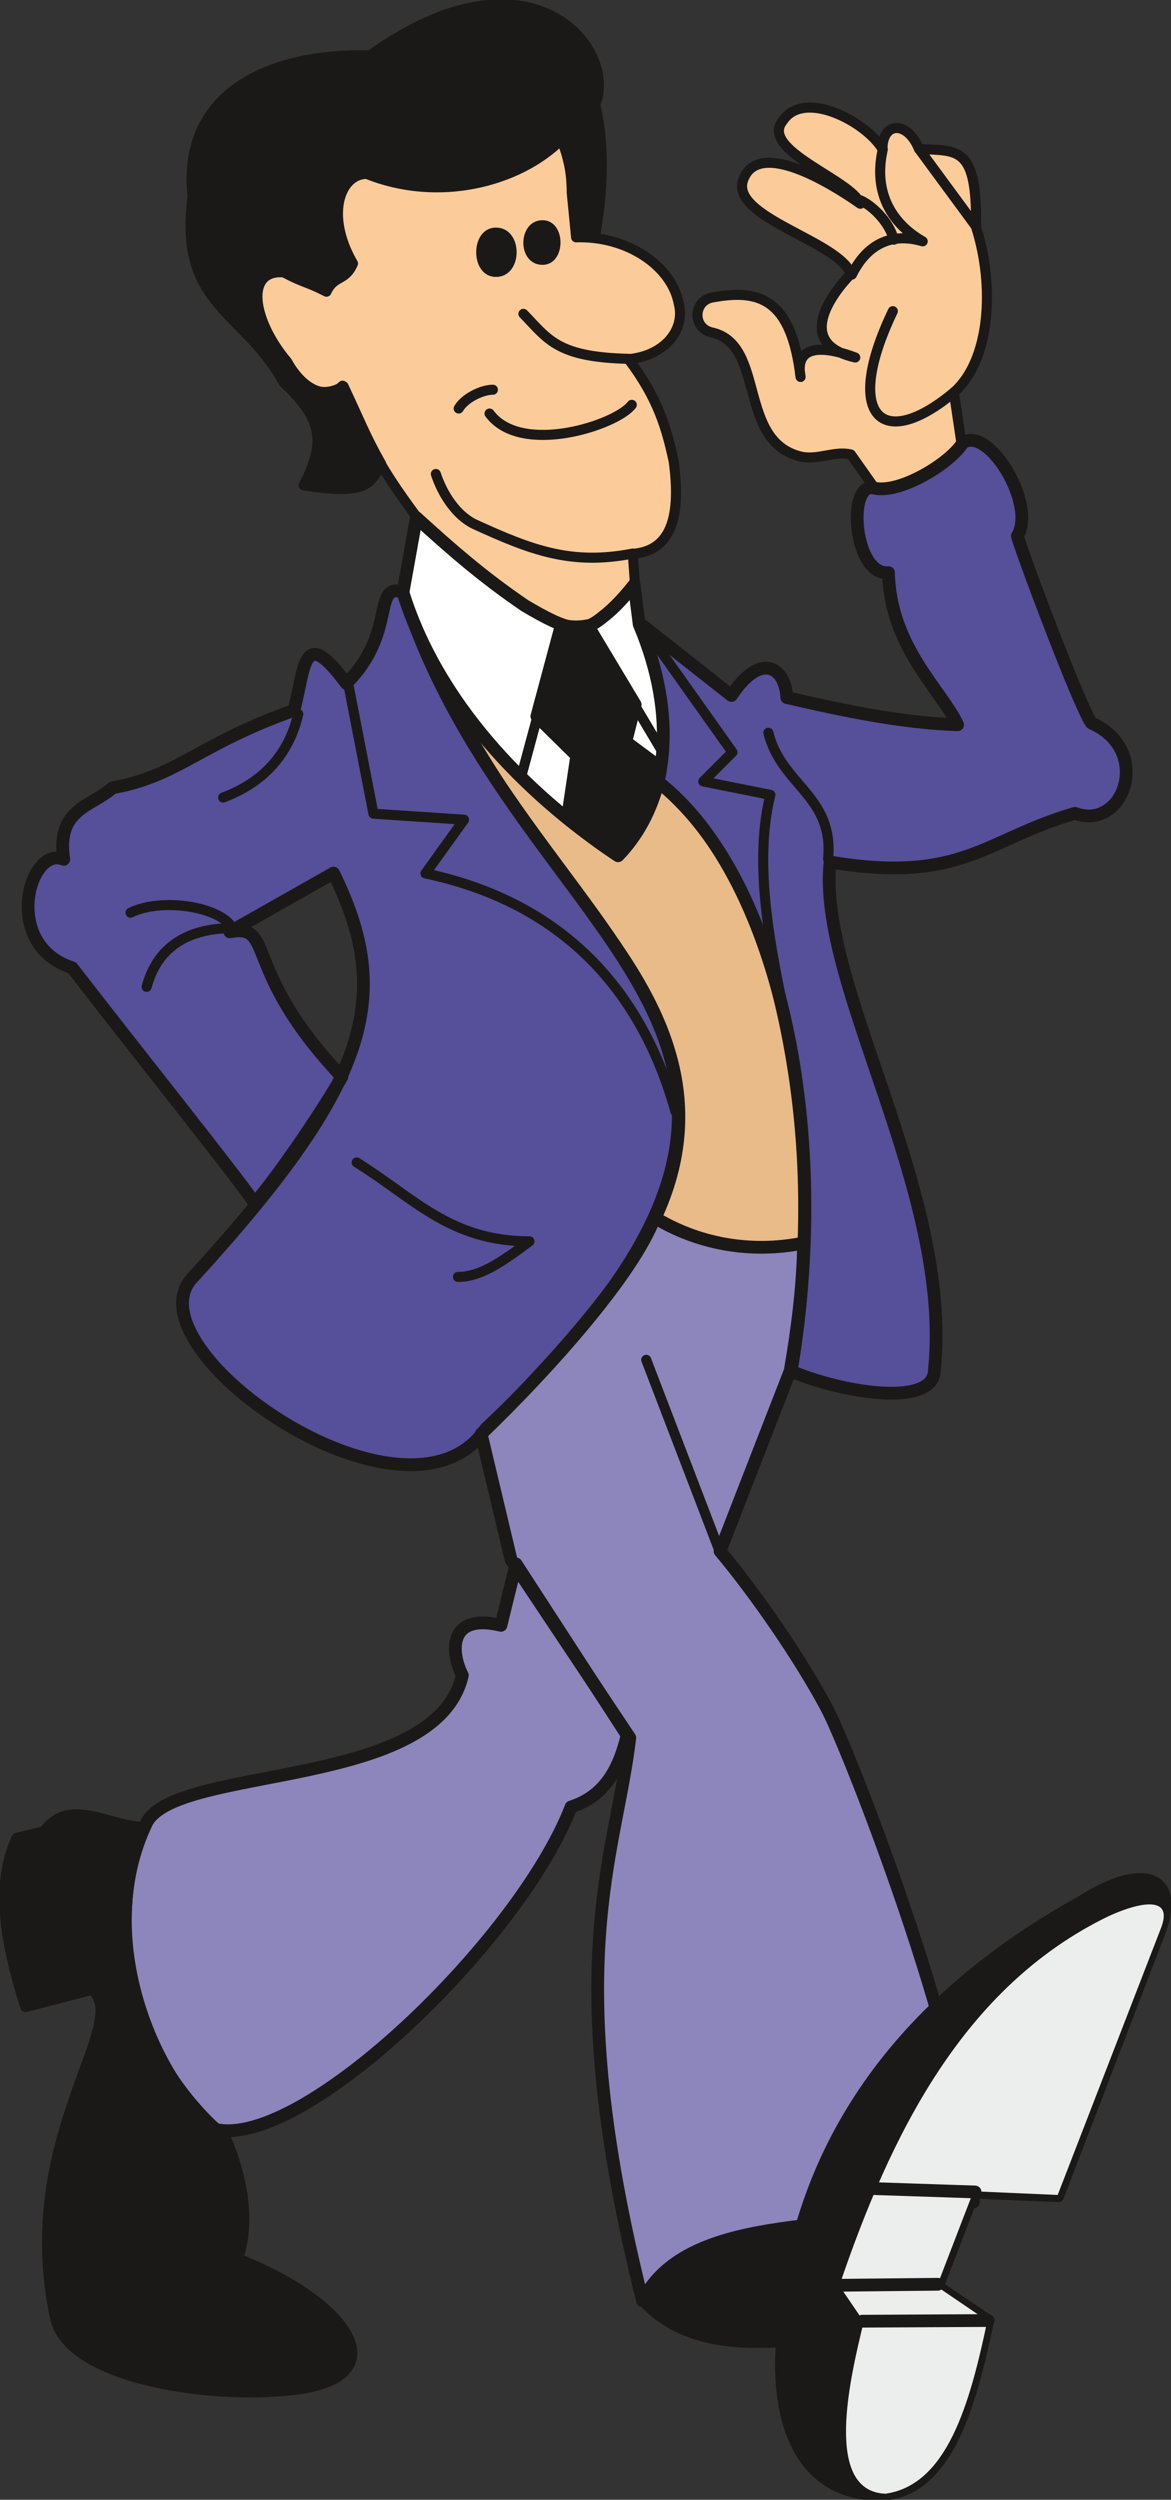 <svg xmlns="http://www.w3.org/2000/svg" xml:space="preserve" width="34.9mm" height="74.47mm" fill-rule="evenodd" stroke-linejoin="round" stroke-width="28.222" preserveAspectRatio="xMidYMid" version="1.2" viewBox="0 0 3490 7447"><rect x="0" y="0" width="3490" height="7447" fill="#333333" stroke="none"/><defs class="ClipPathGroup"><clipPath id="a" clipPathUnits="userSpaceOnUse"><path d="M0 0h3490v7447H0z"/></clipPath></defs><g class="SlideGroup"><g class="Slide" clip-path="url(#a)"><g class="Page"><g class="com.sun.star.drawing.ClosedBezierShape"><path fill="none" d="M751 236h2207v1653H751z" class="BoundingBox"/><path fill="#FBCB99" d="m2866 1324-23-155c109-96 122-317 66-493 3-239-51-227-170-232-35-86-109-81-109 0-48-81-234-180-297-84-71 87 205 176 231 247-94-66-302-191-348-74-46 114 284 184 320 283-59 61-168 208 13 249-82-31-183-46-163 58-28-233-122-264-267-236-53 13-56 92 5 104 158 38 74 323 262 369 51 12 102-18 150-6l74 105c88 0 208-59 256-135Zm0 0Zm-1616 227c-145-194-148-235-229-402-43 43-117 17-165-71-103-122-129-275-10-267-169-456 274-545 493-555 193-32 365 79 365 318l13 133c151-5 285 84 306 198 20 76-41 155-150 165 89 117 114 208 135 305 20 151 0 265-122 275l7 97c-33 50-69 73-118 109-40 25-81 18-127 0-152-87-274-191-398-305Z"/><path fill="none" stroke="#1B1918" stroke-linecap="round" stroke-width="30" d="m2866 1324-23-155c109-96 122-317 66-493 3-239-51-227-170-232-35-86-109-81-109 0-48-81-234-180-297-84-71 87 205 176 231 247-94-66-302-191-348-74-46 114 284 184 320 283-59 61-168 208 13 249-82-31-183-46-163 58-28-233-122-264-267-236-53 13-56 92 5 104 158 38 74 323 262 369 51 12 102-18 150-6l74 105c88 0 208-59 256-135Zm-1616 227c-145-194-148-235-229-402-43 43-117 17-165-71-103-122-129-275-10-267-169-456 274-545 493-555 193-32 365 79 365 318l13 133c151-5 285 84 306 198 20 76-41 155-150 165 89 117 114 208 135 305 20 151 0 265-122 275l7 97c-33 50-69 73-118 109-40 25-81 18-127 0-152-87-274-191-398-305Z"/></g><g class="com.sun.star.drawing.ClosedBezierShape"><path fill="none" d="M1236 1889h1182v1851H1236z" class="BoundingBox"/><path fill="#E8BB89" d="M1255 1908c68 187 302 557 505 811 209 269 359 557 191 913 122 73 303 111 445 71 10-269-18-519-81-768-79-277-191-473-353-606-23 85-59 156-120 220-273-189-458-387-587-641Z"/><path fill="none" stroke="#1B1918" stroke-linecap="round" stroke-width="38" d="M1255 1908c68 187 302 557 505 811 209 269 359 557 191 913 122 73 303 111 445 71 10-269-18-519-81-768-79-277-191-473-353-606-23 85-59 156-120 220-273-189-458-387-587-641Z"/></g><g class="com.sun.star.drawing.ClosedBezierShape"><path fill="none" d="M64 1293h3313v3091H64z" class="BoundingBox"/><path fill="#564F99" d="M579 3801c-216 206 633 805 869 455 1259-1180 104-1401-246-2492-94-30-18 122-170 272-131-178-122-46-156 80-290 104-343 195-541 231-61 56-168 61-145 213-102-43-187 254 25 323 168 218 493 625 544 701 79-91 209-287 260-376-303-320-197-457-334-432l309-175c180 366 109 625-415 1200Zm0 0Zm2290-2481c76-55 221 183 163 277 20 68 188 514 221 557 183 81 96 323-49 269-266 76-335 211-730 145-40 363 365 978 311 1512 0 115-275 69-427 5 127-755-51-1487-397-1756 33-180-5-344-53-471l272 214c86-130 160-87 165 6 185 43 351 76 509 81-48-103-201-232-206-453-104 10-125-272-43-252 76 18 226-73 264-134Z"/><path fill="none" stroke="#1B1918" stroke-linecap="round" stroke-width="38" d="M579 3801c-216 206 633 805 869 455 1259-1180 104-1401-246-2492-94-30-18 122-170 272-131-178-122-46-156 80-290 104-343 195-541 231-61 56-168 61-145 213-102-43-187 254 25 323 168 218 493 625 544 701 79-91 209-287 260-376-303-320-197-457-334-432l309-175c180 366 109 625-415 1200Z"/><path fill="none" stroke="#1B1918" stroke-linecap="round" stroke-width="38" d="M2869 1320c76-55 221 183 163 277 20 68 188 514 221 557 183 81 96 323-49 269-266 76-335 211-730 145-40 363 365 978 311 1512 0 115-275 69-427 5 127-755-51-1487-397-1756 33-180-5-344-53-471l272 214c86-130 160-87 165 6 185 43 351 76 509 81-48-103-201-232-206-453-104 10-125-272-43-252 76 18 226-73 264-134Z"/></g><g class="com.sun.star.drawing.ClosedBezierShape"><path fill="none" d="M1182 1523h815v1046h-815z" class="BoundingBox"/><path fill="#FFF" d="M1201 1765c101 324 358 596 641 784 155-160 177-420 63-689l-15-118c-26 33-59 70-92 95-61 51-101 46-234-33-125-85-221-169-323-262l-40 223Z"/><path fill="none" stroke="#1B1918" stroke-linecap="round" stroke-width="38" d="M1201 1765c101 324 358 596 641 784 155-160 177-420 63-689l-15-118c-26 33-59 70-92 95-61 51-101 46-234-33-125-85-221-169-323-262l-40 223Z"/></g><g class="com.sun.star.drawing.ClosedBezierShape"><path fill="none" d="M1581 1843h408v726h-408z" class="BoundingBox"/><path fill="#1B1918" d="m1600 2134 119 117-28 187c48 38 97 76 151 111 66-66 117-176 127-262l-104-77 28-111-141-235c-25 5-51 5-79-2l-73 272Z"/><path fill="none" stroke="#1B1918" stroke-linecap="round" stroke-width="38" d="m1600 2134 119 117-28 187c48 38 97 76 151 111 66-66 117-176 127-262l-104-77 28-111-141-235c-25 5-51 5-79-2l-73 272Z"/></g><g class="com.sun.star.drawing.ClosedBezierShape"><path fill="none" d="M1419 655h253v171h-253z" class="BoundingBox"/><path fill="#1B1918" d="M1617 660c-70 0-72 125 0 125 66 0 66-125 0-125Zm0 0Zm-139 22c77 0 77 139 0 139-73 0-73-139 0-139Z"/><path fill="none" stroke="#1B1918" stroke-linecap="round" stroke-width="8" d="M1617 660c-70 0-72 125 0 125 66 0 66-125 0-125Zm-139 22c77 0 77 139 0 139-73 0-73-139 0-139Z"/></g><g class="com.sun.star.drawing.ClosedBezierShape"><path fill="none" d="M355 3608h2567v3267H355z" class="BoundingBox"/><path fill="#8D86BC" d="m1538 4659-45 183c-158-38-150 81-115 149-78 341-846 267-940 437-169 348 28 781 206 916 262 56 904-563 1058-961 96-31 142-107 167-214l-331-510Zm0 0Zm-15-13-89-374c201-193 453-475 517-645 124 76 282 109 444 76-2 127-18 254-40 381l-209 537c104 124 242 322 323 477 79 160 432 1068 432 1462-353 96-846 17-986 294-251-1004-79-1322-38-1677l-354-531Z"/><path fill="none" stroke="#1B1918" stroke-linecap="round" stroke-width="38" d="m1538 4659-45 183c-158-38-150 81-115 149-78 341-846 267-940 437-169 348 28 781 206 916 262 56 904-563 1058-961 96-31 142-107 167-214l-331-510Z"/><path fill="none" stroke="#1B1918" stroke-linecap="round" stroke-width="38" d="m1523 4646-89-374c201-193 453-475 517-645 124 76 282 109 444 76-2 127-18 254-40 381l-209 537c104 124 242 322 323 477 79 160 432 1068 432 1462-353 96-846 17-986 294-251-1004-79-1322-38-1677l-354-531Z"/></g><g class="com.sun.star.drawing.ClosedBezierShape"><path fill="none" d="M-2 5390h3495v2062H-2z" class="BoundingBox"/><path fill="#1B1918" d="M670 6364c48 109 79 251 38 365 346 135 490 367 137 393-246 22-642-41-680-217-115-541 231-877 109-978l-198 51c-56-179-93-355-26-502l82-20c76-106 200-10 299-13-61 142-66 297-40 465 35 166 142 341 279 456Zm0 0Zm1248 492c117 128 292 126 409 121 8-88 21-230 61-347-124 23-383 41-470 226Zm0 0Zm412 108c-21 216 35 460 279 470 221 8 290-297 338-522l-150-101 107-277 251 10 300-781c69-170-41-223-234-99-543 301-856 738-891 1300Z"/><path fill="none" stroke="#1B1918" stroke-linecap="round" stroke-width="32" d="M670 6364c48 109 79 251 38 365 346 135 490 367 137 393-246 22-642-41-680-217-115-541 231-877 109-978l-198 51c-56-179-93-355-26-502l82-20c76-106 200-10 299-13-61 142-66 297-40 465 35 166 142 341 279 456Zm1248 492c117 128 292 126 409 121 8-88 21-230 61-347-124 23-383 41-470 226Z"/><path fill="none" stroke="#1B1918" stroke-linecap="round" stroke-width="32" d="M2330 6964c-21 216 35 460 279 470 221 8 290-297 338-522l-150-101 107-277 251 10 300-781c69-170-41-223-234-99-543 301-856 738-891 1300Z"/></g><g class="com.sun.star.drawing.ClosedBezierShape"><path fill="none" d="M2493 5664h985v1774h-985z" class="BoundingBox"/><path fill="#ECEDED" d="M2639 7433c-192-8-109-351-69-516l-73-107c152-448 369-895 807-1106 127-57 193-44 160 41l-309 798-251-11-107 278 150 102c-53 254-122 495-308 521Z"/><path fill="none" stroke="#1B1918" stroke-linecap="round" stroke-width="8" d="M2639 7433c-192-8-109-351-69-516l-73-107c152-448 369-895 807-1106 127-57 193-44 160 41l-309 798-251-11-107 278 150 102c-53 254-122 495-308 521Z"/></g><g fill="none" class="com.sun.star.drawing.PolyLineShape"><path d="M2478 6501h487v434h-487z" class="BoundingBox"/><path stroke="#1B1918" stroke-linecap="round" stroke-width="38" d="m2945 6913-375 2m225-110-298 3m409-278-300-10"/></g><g class="com.sun.star.drawing.ClosedBezierShape"><path fill="none" d="M553-3h1257v1476H553z" class="BoundingBox"/><path fill="#1B1918" d="M1093 518c213 86 453 25 580-102 15 33 25 79 33 122 18 31 38 92 13 168 22-3 35 0 53 2 23-114 33-271 2-396 69-165-190-492-671-147-286-8-564 104-529 421-43 326 152 337 271 553 106 101 133 167 60 307 183 28 198 0 231-64-46-81-64-129-112-231-117 64-156-71-217-132-28-58-94-216 38-208 62 33 70 28 128 58 23-50 56-30 79-84-84-145-38-267 41-267Z"/><path fill="none" stroke="#1B1918" stroke-linecap="round" stroke-width="30" d="M1093 518c213 86 453 25 580-102 15 33 25 79 33 122 18 31 38 92 13 168 22-3 35 0 53 2 23-114 33-271 2-396 69-165-190-492-671-147-286-8-564 104-529 421-43 326 152 337 271 553 106 101 133 167 60 307 183 28 198 0 231-64-46-81-64-129-112-231-117 64-156-71-217-132-28-58-94-216 38-208 62 33 70 28 128 58 23-50 56-30 79-84-84-145-38-267 41-267Z"/></g><g fill="none" class="com.sun.star.drawing.OpenBezierShape"><path d="M374 430h2552v4208H374z" class="BoundingBox"/><path stroke="#1B1918" stroke-linecap="round" stroke-width="30" d="M437 2940c35-130 137-175 256-175-35-64-211-92-304-46m500-592c-28 119-102 203-224 249m1266-490 252 355-87 87 200 40c-57 229 12 513 66 765M1040 2048l73 376 270 18-115 160c351 74 628 290 745 709m-554-2079c94 127 378 35 424-26m-323-271c74 76 100 129 313 134m-320 1246 122-452c25 10 53 10 78 5l221 371m494 320c18-188-139-219-178-376m-145 2439-219-571m-863-588c172 107 279 235 515 235-84 63-147 106-213 106m1479-2636c-216 181-333 72-183-241m3-213c-15-56-66-102-99-117"/><path stroke="#1B1918" stroke-linecap="round" stroke-width="30" d="M2539 818c44-89 117-127 211-99-84-48-150-137-119-274m279 231-170-231m-1373 772c18-31 69-56 102-56m417 488c-183 36-303-10-473-88-53-26-94-88-114-149"/></g></g></g></g></svg>
